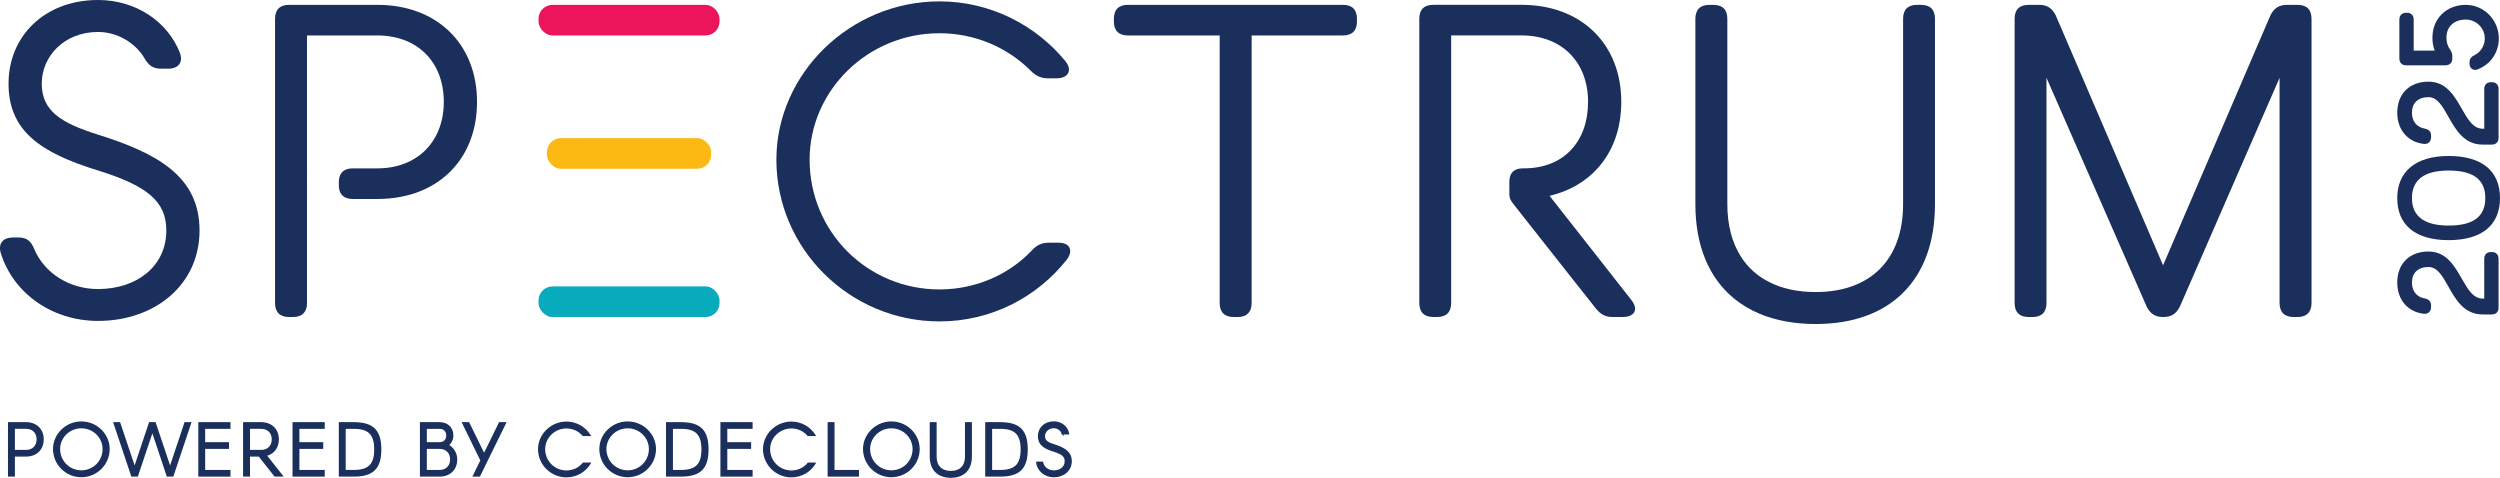 <?xml version="1.0" encoding="UTF-8"?><svg id="Layer_2" xmlns="http://www.w3.org/2000/svg" viewBox="0 0 252.907 48.337"><defs><style>.cls-1{fill:#ec145a;}.cls-2{fill:#07abbc;}.cls-3{stroke:#1a2f5b;stroke-miterlimit:10;stroke-width:.15px;}.cls-3,.cls-4{fill:#1a2f5b;}.cls-5{fill:#fcb813;}</style></defs><g id="Isolation_Mode"><path class="cls-4" d="M9.926,13.623c-3.804-1.189-5.701-2.428-5.701-5.17s2.251-5.219,5.701-5.219c1.946,0,3.764,1.101,4.688,2.654.403.708.845,1.062,1.681,1.062h.708c1.022,0,1.553-.619,1.199-1.592C16.964,2.172,13.73,0,9.926,0,4.491,0,.864,3.676.864,8.453s3.185,6.988,9.062,8.797c5.003,1.553,6.9,3.145,6.9,6.064,0,3.666-3.047,5.927-6.9,5.927-2.958,0-5.435-1.641-6.458-4.03-.305-.796-.747-1.189-1.592-1.189h-.531c-1.012,0-1.543.57-1.278,1.543,1.238,4.069,5.17,6.9,9.858,6.9,5.711,0,10.261-3.627,10.261-9.151,0-5.534-4.374-7.833-10.261-9.691Z"/><path class="cls-4" d="M38.173.491h-8.934c-.924,0-1.415.482-1.415,1.415v28.749c0,.924.491,1.415,1.415,1.415h.403c.924,0,1.415-.491,1.415-1.415V3.587h7.116c4.069,0,6.723,2.693,6.723,6.723,0,4.02-2.693,6.723-6.723,6.723h-2.487c-.875,0-1.356.432-1.406,1.258v.59c.049.816.531,1.248,1.406,1.248h2.487c3.253,0,5.917-1.13,7.686-3.096,1.533-1.691,2.398-4,2.398-6.723,0-5.887-4.069-9.819-10.084-9.819Z"/><path class="cls-4" d="M107.113,24.552h-.973c-.747,0-1.238.216-1.769.796-2.3,2.428-5.661,3.932-9.327,3.932-7.303,0-13.141-5.838-13.141-13.131,0-6.949,5.838-12.787,13.141-12.787,3.627,0,6.9,1.464,9.239,3.804.531.531,1.022.757,1.769.757h.845c1.15,0,1.632-.796.885-1.73-3.008-3.666-7.607-6.054-12.738-6.054-9.072,0-16.503,7.342-16.503,16.011,0,9.023,7.431,16.365,16.503,16.365,5.219,0,9.858-2.438,12.866-6.241.708-.924.315-1.72-.796-1.72Z"/><path class="cls-4" d="M135.859.491h-21.761c-.924,0-1.415.482-1.415,1.415v.265c0,.924.491,1.415,1.415,1.415h9.288v27.068c0,.924.491,1.415,1.415,1.415h.403c.924,0,1.415-.491,1.415-1.415V3.587h9.239c.934,0,1.415-.491,1.415-1.415v-.265c0-.934-.482-1.415-1.415-1.415Z"/><path class="cls-4" d="M194.331.491h-.393c-.934,0-1.415.482-1.415,1.415v18.753c0,5.573-3.273,8.885-8.846,8.885-1.818,0-3.401-.344-4.698-1.012-1.199-.6-2.172-1.474-2.87-2.585-.894-1.406-1.366-3.185-1.366-5.288V1.907c0-.934-.491-1.415-1.415-1.415h-.403c-.924,0-1.415.482-1.415,1.415v18.753c0,4.197,1.376,7.45,3.892,9.524.776.639,1.661,1.17,2.644,1.573,1.612.668,3.499,1.022,5.632,1.022,7.607,0,12.07-4.511,12.07-12.119V1.907c0-.934-.482-1.415-1.415-1.415Z"/><path class="cls-4" d="M219.551,28.533l-11.588-26.98c-.354-.708-.845-1.062-1.681-1.062h-1.062c-.934,0-1.415.482-1.415,1.415v28.749c0,.924.482,1.415,1.415,1.415h.393c.934,0,1.415-.491,1.415-1.415V7.873l10.133,23.137c.354.708.835,1.062,1.681,1.062M218.843,32.071c.845,0,1.327-.354,1.681-1.062l10.084-23.137v22.783c0,.924.491,1.415,1.415,1.415h.403c.924,0,1.415-.491,1.415-1.415V1.907c0-.934-.491-1.415-1.415-1.415h-1.062c-.845,0-1.327.354-1.681,1.062l-11.588,26.98"/><path class="cls-4" d="M165.41,31.233c0,.491-.442.835-1.219.835h-1.022c-.177,0-.334-.01-.491-.039-.491-.098-.865-.364-1.229-.806l-.6-.767-2.025-2.556-5.101-6.467-.649-.826c-.265-.324-.383-.629-.383-.894v-1.327c0-.894.472-1.356,1.366-1.356h.118c4.02,0,6.477-2.703,6.477-6.723,0-4.03-2.654-6.723-6.723-6.723h-7.126v27.068c0,.924-.482,1.415-1.415,1.415h-.393c-.934,0-1.415-.491-1.415-1.415V1.904c0-.934.482-1.415,1.415-1.415h8.934c6.015,0,10.084,3.932,10.084,9.819,0,2.732-.865,5.032-2.398,6.723-1.219,1.356-2.88,2.31-4.855,2.782l.246.315,4.472,5.691,2.9,3.696.649.826c.265.324.383.629.383.894Z"/><rect class="cls-1" x="54.479" y=".491" width="18.311" height="3.096" rx="1.415" ry="1.415"/><rect class="cls-2" x="54.479" y="28.975" width="18.311" height="3.096" rx="1.415" ry="1.415"/><rect class="cls-5" x="55.325" y="13.976" width="16.62" height="3.096" rx="1.415" ry="1.415"/><path class="cls-3" d="M2.638,42.781c1.021,0,1.711.668,1.711,1.667,0,.999-.683,1.667-1.711,1.667h-1.209v2.027h-.548v-5.36h1.757ZM2.638,45.589c.683,0,1.141-.458,1.141-1.142,0-.683-.45-1.141-1.141-1.141h-1.209v2.282h1.209Z"/><path class="cls-3" d="M11.022,45.424c0,1.532-1.253,2.778-2.792,2.778s-2.793-1.246-2.793-2.778c0-1.471,1.254-2.717,2.793-2.717s2.792,1.246,2.792,2.717ZM10.452,45.424c0-1.179-.983-2.169-2.222-2.169-1.239,0-2.223.991-2.223,2.169,0,1.239.983,2.23,2.223,2.23,1.238,0,2.222-.991,2.222-2.23Z"/><path class="cls-3" d="M11.547,42.781h.548l1.523,4.542,1.517-4.542h.548l1.524,4.542,1.517-4.542h.548l-1.794,5.36h-.548l-1.517-4.542-1.524,4.542h-.548l-1.794-5.36Z"/><path class="cls-3" d="M20.134,42.781h3.107v.526h-2.56v1.501h2.41v.526h-2.41v2.282h2.56v.525h-3.107v-5.36Z"/><path class="cls-3" d="M24.668,42.781h1.757c1.021,0,1.712.668,1.712,1.667,0,.834-.473,1.434-1.231,1.614l1.637,2.08h-.729l-1.599-2.027h-.999v2.027h-.548v-5.36ZM26.424,45.589c.684,0,1.142-.458,1.142-1.142,0-.683-.451-1.141-1.142-1.141h-1.209v2.282h1.209Z"/><path class="cls-3" d="M29.667,42.781h3.108v.526h-2.561v1.501h2.41v.526h-2.41v2.282h2.561v.525h-3.108v-5.36Z"/><path class="cls-3" d="M34.35,42.781h1.427c1.944,0,2.725.766,2.725,2.68,0,1.915-.78,2.68-2.725,2.68h-1.427v-5.36ZM35.777,47.616c1.539,0,2.154-.616,2.154-2.155s-.615-2.154-2.154-2.154h-.879v4.309h.879Z"/><path class="cls-3" d="M42.554,42.781h1.915c.795,0,1.321.511,1.321,1.276,0,.398-.181.743-.458.976.503.285.848.818.848,1.441,0,.999-.683,1.667-1.711,1.667h-1.915v-5.36ZM44.469,44.808c.45,0,.75-.3.75-.75s-.3-.75-.75-.75h-1.367v1.501h1.367ZM44.469,47.616c.683,0,1.141-.458,1.141-1.141s-.458-1.141-1.141-1.141h-1.367v2.282h1.367Z"/><path class="cls-3" d="M48.672,46.573l-1.854-3.792h.593l1.562,3.191,1.562-3.191h.593l-2.627,5.36h-.594l.767-1.569Z"/><path class="cls-3" d="M59.691,46.865c-.487.811-1.373,1.352-2.387,1.352-1.539,0-2.801-1.247-2.801-2.778,0-1.472,1.262-2.718,2.801-2.718,1.006,0,1.884.541,2.372,1.321h-.683c-.406-.473-1.007-.773-1.689-.773-1.239,0-2.229.991-2.229,2.169,0,1.239.99,2.229,2.229,2.229.69,0,1.306-.308,1.704-.803h.683Z"/><path class="cls-3" d="M66.289,45.424c0,1.532-1.253,2.778-2.792,2.778s-2.793-1.246-2.793-2.778c0-1.471,1.254-2.717,2.793-2.717s2.792,1.246,2.792,2.717ZM65.718,45.424c0-1.179-.983-2.169-2.222-2.169-1.239,0-2.223.991-2.223,2.169,0,1.239.983,2.23,2.223,2.23,1.238,0,2.222-.991,2.222-2.23Z"/><path class="cls-3" d="M67.452,42.781h1.426c1.944,0,2.726.766,2.726,2.68,0,1.915-.781,2.68-2.726,2.68h-1.426v-5.36ZM68.878,47.616c1.539,0,2.155-.616,2.155-2.155s-.616-2.154-2.155-2.154h-.878v4.309h.878Z"/><path class="cls-3" d="M72.954,42.781h3.107v.526h-2.56v1.501h2.41v.526h-2.41v2.282h2.56v.525h-3.107v-5.36Z"/><path class="cls-3" d="M82.45,46.865c-.488.811-1.374,1.352-2.388,1.352-1.539,0-2.8-1.247-2.8-2.778,0-1.472,1.261-2.718,2.8-2.718,1.006,0,1.885.541,2.373,1.321h-.684c-.405-.473-1.006-.773-1.689-.773-1.238,0-2.229.991-2.229,2.169,0,1.239.991,2.229,2.229,2.229.691,0,1.307-.308,1.704-.803h.684Z"/><path class="cls-3" d="M83.799,42.781h.548v4.835h2.471v.525h-3.019v-5.36Z"/><path class="cls-3" d="M92.965,45.424c0,1.532-1.253,2.778-2.792,2.778s-2.793-1.246-2.793-2.778c0-1.471,1.254-2.717,2.793-2.717s2.792,1.246,2.792,2.717ZM92.395,45.424c0-1.179-.983-2.169-2.222-2.169-1.239,0-2.223.991-2.223,2.169,0,1.239.983,2.23,2.223,2.23,1.238,0,2.222-.991,2.222-2.23Z"/><path class="cls-3" d="M94.129,46.205v-3.423h.548v3.423c0,.946.562,1.509,1.517,1.509.945,0,1.501-.563,1.501-1.509v-3.423h.548v3.423c0,1.292-.758,2.057-2.049,2.057-1.299,0-2.064-.766-2.064-2.057Z"/><path class="cls-3" d="M99.743,42.781h1.426c1.944,0,2.726.766,2.726,2.68,0,1.915-.781,2.68-2.726,2.68h-1.426v-5.36ZM101.169,47.616c1.539,0,2.155-.616,2.155-2.155s-.616-2.154-2.155-2.154h-.878v4.309h.878Z"/><path class="cls-3" d="M107.489,43.877c-.112-.353-.473-.631-.878-.631-.586,0-.969.421-.969.886s.323.675.969.878c.998.315,1.741.706,1.741,1.644s-.772,1.554-1.741,1.554c-.894,0-1.622-.601-1.727-1.434h.57c.105.518.578.886,1.156.886.653,0,1.171-.383,1.171-1.006,0-.496-.322-.766-1.171-1.029-.999-.308-1.539-.683-1.539-1.494,0-.811.615-1.434,1.539-1.434.751,0,1.358.488,1.479,1.179h-.601Z"/><path class="cls-4" d="M252.076,25.497h-.079c-.422,0-.684.262-.684.684v4.023h-.157c-.967,0-1.502-.936-2.12-2.02-.733-1.284-1.564-2.74-3.36-2.74-1.922,0-3.164,1.231-3.164,3.137,0,1.737,1.058,2.979,2.7,3.163.258.025.419-.07.511-.154.138-.125.21-.308.21-.529v-.16c0-.386-.209-.623-.628-.707-.817-.134-1.305-.737-1.305-1.613,0-.983.626-1.57,1.677-1.57.894,0,1.406.911,1.999,1.965.748,1.329,1.595,2.835,3.482,2.835h.92c.422,0,.684-.262.684-.684v-4.947c0-.422-.262-.684-.684-.684Z"/><path class="cls-4" d="M247.716,24.293c3.347,0,5.191-1.512,5.191-4.257,0-2.745-1.843-4.257-5.191-4.257-3.307,0-5.204,1.552-5.204,4.257,0,2.745,1.848,4.257,5.204,4.257ZM247.716,22.819c-2.466,0-3.717-.936-3.717-2.783s1.251-2.784,3.717-2.784c2.492,0,3.704.911,3.704,2.784s-1.212,2.783-3.704,2.783Z"/><path class="cls-4" d="M245.212,14.562c.254.02.419-.07.511-.154.138-.125.21-.308.21-.529v-.16c0-.386-.209-.623-.628-.707-.817-.134-1.305-.737-1.305-1.613,0-.983.626-1.57,1.677-1.57.894,0,1.406.911,1.999,1.965.748,1.329,1.595,2.835,3.482,2.835h.92c.422,0,.684-.262.684-.684v-4.947c0-.422-.262-.684-.684-.684h-.079c-.422,0-.684.262-.684.684v4.023h-.157c-.967,0-1.502-.936-2.12-2.02-.733-1.284-1.564-2.74-3.36-2.74-1.922,0-3.164,1.231-3.164,3.137,0,1.737,1.058,2.979,2.7,3.163Z"/><path class="cls-4" d="M243.409,6.606h3.988c.422,0,.684-.262.684-.684v-.24c0-.286-.085-.466-.234-.682-.231-.328-.353-.71-.353-1.112-.016-.563.143-1.019.47-1.356.346-.357.87-.553,1.474-.553,1.064,0,1.93.859,1.93,1.916,0,.721-.42,1.39-1.066,1.701-.323.152-.481.39-.481.726v.093c0,.252.092.453.261.566.089.06.192.089.301.089.085,0,.176-.019.266-.055,1.299-.493,2.14-1.718,2.14-3.121,0-1.877-1.503-3.404-3.35-3.404-.966,0-1.84.349-2.461.982-.61.624-.924,1.463-.904,2.421,0,.421.078.837.229,1.223h-2.128V1.975c0-.422-.262-.684-.684-.684h-.08c-.422,0-.684.262-.684.684v3.947c0,.422.262.684.684.684Z"/></g></svg>